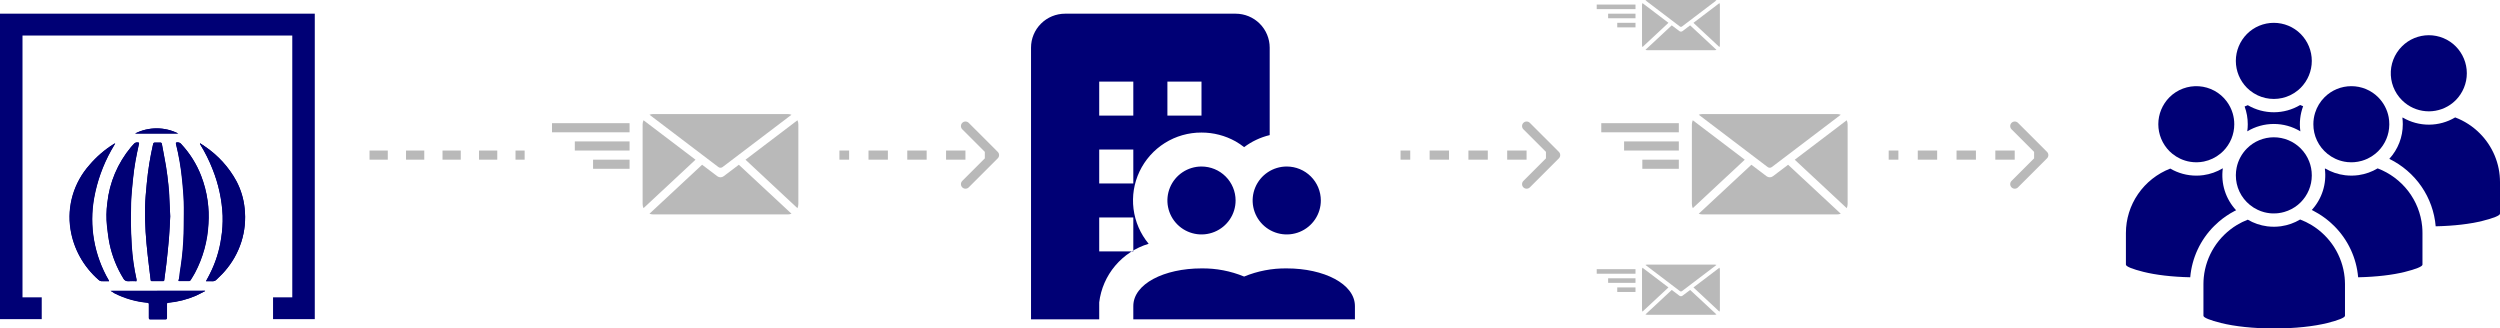 <svg width="548" height="72" viewBox="0 0 548 72" fill="none" xmlns="http://www.w3.org/2000/svg">
<g clip-path="url(#clip0_224_1167)">
<path d="M504.193 23.018C502.462 24.051 500.481 24.6 498.459 24.607C496.438 24.613 494.453 24.078 492.715 23.057C492.481 23.148 492.249 23.244 492.02 23.346C492.478 24.591 492.712 25.905 492.71 27.23C492.71 27.752 492.674 28.272 492.602 28.789C494.355 27.732 496.368 27.172 498.421 27.172C500.474 27.172 502.488 27.732 504.241 28.789C503.98 26.933 504.188 25.041 504.847 23.284C504.631 23.19 504.413 23.102 504.193 23.018Z" fill="#000075"/>
<path d="M493.173 19.826C493.704 20.257 494.286 20.622 494.907 20.912C496.014 21.427 497.224 21.692 498.448 21.688C499.672 21.684 500.88 21.411 501.985 20.889C502.604 20.595 503.183 20.227 503.711 19.793C503.918 19.621 504.118 19.441 504.307 19.251C505.87 17.675 506.746 15.555 506.746 13.347C506.746 11.139 505.87 9.019 504.307 7.443C503.538 6.671 502.622 6.058 501.611 5.639C500.6 5.221 499.516 5.005 498.42 5.005C497.325 5.005 496.24 5.221 495.23 5.639C494.219 6.058 493.303 6.671 492.534 7.443C490.971 9.019 490.096 11.139 490.096 13.347C490.096 15.555 490.971 17.675 492.534 19.251C492.737 19.448 492.951 19.639 493.173 19.826Z" fill="#000075"/>
<path d="M543.555 29.217C542.033 27.69 540.198 26.503 538.174 25.736C536.443 26.769 534.462 27.317 532.441 27.324C530.42 27.331 528.435 26.796 526.698 25.775L526.603 25.811C526.662 26.281 526.692 26.755 526.693 27.229C526.697 30.036 525.643 32.743 523.737 34.822C526.577 36.209 529.006 38.3 530.787 40.891C532.568 43.482 533.642 46.485 533.902 49.607C537.908 49.524 541.491 49.092 544.143 48.425C546.526 47.83 548 47.253 548 46.837V39.919C548.004 35.911 546.406 32.064 543.555 29.217Z" fill="#000075"/>
<path d="M527.155 22.541C528.641 23.751 530.507 24.41 532.431 24.404C534.355 24.397 536.217 23.726 537.694 22.506C537.901 22.336 538.101 22.156 538.29 21.966C539.853 20.39 540.728 18.27 540.728 16.062C540.728 13.854 539.853 11.733 538.29 10.157C537.521 9.385 536.604 8.772 535.594 8.354C534.583 7.936 533.499 7.72 532.403 7.72C531.308 7.72 530.223 7.936 529.213 8.354C528.202 8.772 527.286 9.385 526.517 10.157C525.685 10.985 525.038 11.976 524.616 13.067C524.194 14.157 524.008 15.323 524.068 16.489C524.128 17.655 524.433 18.796 524.965 19.838C525.497 20.88 526.243 21.801 527.155 22.541Z" fill="#000075"/>
<path d="M530.936 49.607C530.662 46.804 529.604 44.131 527.882 41.888C526.159 39.645 523.84 37.921 521.183 36.908C519.918 37.664 518.513 38.163 517.051 38.377L516.973 38.389C516.504 38.453 516.031 38.488 515.558 38.494H515.412C514.968 38.494 514.524 38.468 514.083 38.417L514.019 38.409C512.495 38.221 511.027 37.722 509.707 36.946L509.608 36.983C509.818 38.607 509.671 40.256 509.176 41.818C508.682 43.38 507.851 44.817 506.741 46.031C506.909 46.114 507.075 46.197 507.24 46.289C507.895 46.633 508.528 47.017 509.135 47.438C509.657 47.798 510.159 48.186 510.64 48.598C510.987 48.9 511.327 49.214 511.658 49.54C514.686 52.562 516.543 56.541 516.904 60.781C520.911 60.697 524.495 60.265 527.148 59.599C529.532 59.003 531.005 58.426 531.005 58.011V51.075C531.007 50.578 530.984 50.089 530.936 49.607Z" fill="#000075"/>
<path d="M510.165 33.709C510.695 34.14 511.277 34.504 511.898 34.794C512.539 35.094 513.217 35.311 513.915 35.439C514.129 35.477 514.345 35.51 514.567 35.533C514.848 35.561 515.132 35.576 515.415 35.575C515.64 35.575 515.863 35.564 516.085 35.546C516.356 35.523 516.623 35.489 516.886 35.443C517.165 35.392 517.441 35.328 517.713 35.251C518.146 35.127 518.568 34.968 518.975 34.775C519.594 34.482 520.174 34.114 520.701 33.679C520.908 33.507 521.107 33.327 521.298 33.138C522.845 31.586 523.719 29.498 523.734 27.319C523.734 27.291 523.734 27.262 523.734 27.234C523.736 26.711 523.689 26.189 523.595 25.674C523.287 24.031 522.489 22.517 521.303 21.326C520.534 20.553 519.618 19.94 518.607 19.522C517.597 19.103 516.512 18.888 515.416 18.888C514.321 18.888 513.236 19.103 512.225 19.522C511.215 19.94 510.298 20.553 509.529 21.326C508.576 22.283 507.869 23.453 507.468 24.737C507.217 25.545 507.09 26.385 507.091 27.23C507.083 28.469 507.356 29.693 507.888 30.814C508.421 31.935 509.2 32.924 510.169 33.709H510.165Z" fill="#000075"/>
<path d="M486.365 48.594C487.407 47.7 488.548 46.925 489.765 46.284C489.895 46.218 490.026 46.155 490.156 46.088C489.02 44.865 488.17 43.41 487.666 41.827C487.162 40.243 487.017 38.568 487.24 36.923L487.197 36.907C485.91 37.678 484.479 38.182 482.991 38.391C482.501 38.459 482.007 38.495 481.513 38.498H481.429C479.422 38.499 477.451 37.964 475.725 36.951C472.856 38.068 470.393 40.014 468.659 42.535C466.924 45.057 465.997 48.037 466 51.087V58.007C466 58.422 467.474 58.999 469.857 59.595C472.51 60.258 476.093 60.694 480.1 60.777C480.462 56.537 482.319 52.558 485.346 49.536C485.673 49.211 486.013 48.897 486.365 48.594Z" fill="#000075"/>
<path d="M476.182 33.709C476.713 34.14 477.295 34.505 477.917 34.794C478.615 35.121 479.357 35.348 480.12 35.468C480.551 35.536 480.987 35.571 481.423 35.572C481.479 35.572 481.533 35.572 481.587 35.572C482.093 35.562 482.597 35.508 483.092 35.408C484.426 35.133 485.672 34.538 486.719 33.675C486.926 33.503 487.125 33.323 487.314 33.134C488.883 31.562 489.76 29.439 489.752 27.23C489.753 26.419 489.635 25.612 489.404 24.834C489.12 23.884 488.669 22.991 488.071 22.197C487.361 21.248 486.451 20.463 485.404 19.895C484.358 19.327 483.2 18.99 482.009 18.907C480.818 18.825 479.624 18.998 478.507 19.415C477.391 19.833 476.379 20.484 475.541 21.326C473.978 22.901 473.102 25.021 473.102 27.23C473.102 29.438 473.978 31.558 475.541 33.134C475.744 33.336 475.958 33.528 476.182 33.709Z" fill="#000075"/>
<path d="M513.942 60.775C513.705 58.439 512.925 56.19 511.664 54.202C510.402 52.215 508.693 50.543 506.669 49.317C505.888 48.846 505.065 48.445 504.21 48.121L504.192 48.114L504.174 48.125C502.913 48.876 501.513 49.371 500.056 49.583C500.01 49.591 499.965 49.597 499.92 49.602C499.47 49.662 499.017 49.695 498.563 49.7H498.421C497.975 49.7 497.53 49.674 497.087 49.621L496.956 49.606C495.457 49.412 494.012 48.918 492.712 48.153C491.888 48.47 491.093 48.858 490.337 49.313C488.314 50.54 486.605 52.212 485.345 54.201C484.084 56.189 483.305 58.439 483.07 60.775C483.022 61.257 482.995 61.745 482.994 62.239C482.994 62.257 482.994 62.275 482.994 62.293V69.214C482.994 69.629 484.469 70.205 486.851 70.802C489.813 71.542 493.933 72 498.508 72C503.083 72 507.202 71.542 510.164 70.802C512.547 70.205 514.021 69.629 514.021 69.214V62.242C514.016 61.746 513.989 61.257 513.942 60.775Z" fill="#000075"/>
<path d="M493.174 44.916C493.704 45.347 494.286 45.712 494.907 46.001C495.36 46.216 495.832 46.388 496.317 46.517C496.726 46.623 497.142 46.698 497.562 46.741C497.684 46.753 497.806 46.762 497.929 46.77C498.091 46.779 498.256 46.785 498.421 46.785C498.644 46.785 498.864 46.774 499.083 46.757C499.203 46.747 499.323 46.735 499.441 46.721C499.87 46.668 500.293 46.582 500.708 46.463C501.809 46.15 502.832 45.613 503.711 44.888C503.919 44.716 504.118 44.535 504.307 44.346C505.865 42.786 506.74 40.682 506.745 38.489C506.745 38.474 506.745 38.458 506.745 38.443C506.745 37.906 506.695 37.371 506.594 36.844C506.498 36.349 506.358 35.863 506.174 35.392C505.758 34.322 505.124 33.349 504.31 32.533C503.541 31.761 502.624 31.148 501.614 30.729C500.603 30.311 499.519 30.095 498.423 30.095C497.328 30.095 496.243 30.311 495.232 30.729C494.222 31.148 493.305 31.761 492.536 32.533C491.382 33.693 490.594 35.161 490.267 36.756C490.159 37.289 490.103 37.83 490.1 38.373C490.1 38.395 490.1 38.416 490.1 38.438C490.092 39.676 490.365 40.901 490.897 42.022C491.43 43.142 492.209 44.131 493.178 44.916H493.174Z" fill="#000075"/>
</g>
<g clip-path="url(#clip1_224_1167)">
<path d="M233.474 3C231.492 3 229.591 3.784 228.189 5.18C226.787 6.577 226 8.47 226 10.444V70H240.947V66.278C241.306 63.32 242.522 60.531 244.447 58.25C246.371 55.97 248.921 54.297 251.784 53.436C249.972 51.255 248.822 48.604 248.469 45.795C248.116 42.986 248.574 40.134 249.79 37.575C251.006 35.016 252.929 32.855 255.334 31.346C257.739 29.837 260.526 29.043 263.368 29.056C265.985 29.051 268.559 29.718 270.842 30.991C271.496 31.365 272.121 31.788 272.711 32.257C274.377 31.002 276.285 30.102 278.316 29.614V10.444C278.316 8.47 277.528 6.577 276.127 5.18C274.725 3.784 272.824 3 270.842 3H233.474ZM240.947 17.889H248.421V25.333H240.947V17.889ZM255.895 17.889H263.368V25.333H255.895V17.889ZM240.947 32.778H248.421V40.222H240.947V32.778ZM263.368 36.5C261.89 36.5 260.445 36.937 259.216 37.755C257.987 38.573 257.029 39.735 256.464 41.096C255.898 42.456 255.75 43.953 256.038 45.397C256.327 46.841 257.039 48.167 258.084 49.209C259.129 50.25 260.461 50.959 261.91 51.246C263.36 51.533 264.863 51.386 266.228 50.822C267.594 50.259 268.761 49.305 269.583 48.08C270.404 46.856 270.842 45.417 270.842 43.944C270.842 41.97 270.055 40.077 268.653 38.68C267.252 37.284 265.351 36.5 263.368 36.5ZM282.053 36.5C280.574 36.5 279.13 36.937 277.9 37.755C276.671 38.573 275.714 39.735 275.148 41.096C274.582 42.456 274.434 43.953 274.723 45.397C275.011 46.841 275.723 48.167 276.768 49.209C277.813 50.25 279.145 50.959 280.595 51.246C282.044 51.533 283.547 51.386 284.913 50.822C286.278 50.259 287.446 49.305 288.267 48.08C289.088 46.856 289.526 45.417 289.526 43.944C289.526 41.97 288.739 40.077 287.337 38.68C285.936 37.284 284.035 36.5 282.053 36.5ZM240.947 47.667H248.421V55.111H240.947V47.667ZM263.368 58.833C255.185 58.833 248.421 62.221 248.421 67.097V70H297V67.097C297 62.221 290.199 58.833 282.053 58.833C278.849 58.793 275.671 59.4 272.711 60.62C269.75 59.4 266.572 58.793 263.368 58.833Z" fill="#000075"/>
</g>
<g clip-path="url(#clip2_224_1167)">
<path d="M66.169 3H64.067H4.933H3.067H0V65.176V66.132V69.948H9.148V65.176H4.933V7.783H64.067V65.176H59.852V69.948H69V66.132V65.176V3H66.169Z" fill="#000075"/>
<path d="M37.31 47.407C37.245 46.003 37.203 44.724 37.127 43.456C37.127 42.416 37.02 41.439 36.913 40.441C36.774 39.11 36.613 37.789 36.398 36.469C36.119 34.816 35.787 33.173 35.487 31.52C35.483 31.476 35.47 31.433 35.448 31.394C35.426 31.355 35.395 31.321 35.359 31.295C35.322 31.268 35.281 31.25 35.236 31.24C35.191 31.23 35.145 31.23 35.101 31.239C34.736 31.239 34.371 31.239 34.028 31.239C33.685 31.239 33.631 31.312 33.567 31.603C32.916 34.424 32.45 37.282 32.173 40.16C32.012 41.907 31.84 43.653 31.797 45.358C31.755 47.064 31.797 48.987 31.916 50.796C32.033 52.605 32.184 54.186 32.366 55.87C32.548 57.554 32.806 59.53 33.02 61.36C33.018 61.395 33.024 61.429 33.038 61.462C33.051 61.494 33.072 61.522 33.099 61.545C33.126 61.569 33.158 61.585 33.193 61.595C33.227 61.604 33.264 61.605 33.299 61.599H35.733C35.905 61.599 35.98 61.526 36.001 61.36C36.141 60.195 36.312 59.052 36.452 57.887C36.656 55.995 36.881 54.092 37.031 52.19C37.181 50.588 37.224 48.925 37.31 47.407Z" fill="#000075"/>
<path d="M39.122 61.589H39.23C39.97 61.589 40.699 61.589 41.439 61.589C41.505 61.577 41.569 61.551 41.624 61.513C41.68 61.476 41.726 61.427 41.761 61.37C42.093 60.85 42.425 60.331 42.715 59.769C44.475 56.433 45.48 52.772 45.664 49.029C45.782 47.322 45.718 45.607 45.471 43.913C45.208 42.051 44.729 40.224 44.045 38.465C43.063 35.944 41.609 33.621 39.755 31.613C39.657 31.474 39.524 31.361 39.368 31.287C39.212 31.212 39.039 31.177 38.865 31.187C38.565 31.187 38.49 31.27 38.565 31.561C39.182 34.069 39.619 36.616 39.873 39.182C40.055 40.867 40.195 42.562 40.259 44.256C40.324 45.951 40.259 47.719 40.259 49.455C40.255 51.768 40.123 54.08 39.862 56.38C39.723 57.565 39.541 58.75 39.358 59.935C39.369 60.518 39.23 61.058 39.122 61.589Z" fill="#000075"/>
<path d="M29.921 61.641C29.921 61.505 29.921 61.412 29.921 61.318C29.355 58.81 28.996 56.261 28.848 53.697C28.741 52.075 28.687 50.453 28.666 48.831C28.645 47.209 28.666 45.847 28.72 44.36C28.72 43.913 28.72 43.477 28.784 43.029C28.902 41.647 29.009 40.264 29.17 38.871C29.299 37.664 29.47 36.469 29.674 35.283C29.878 34.098 30.178 32.757 30.446 31.509C30.446 31.301 30.446 31.239 30.232 31.229C30.06 31.195 29.882 31.21 29.719 31.27C29.556 31.331 29.414 31.436 29.309 31.572C29.116 31.811 28.891 32.008 28.698 32.248C25.781 35.761 23.978 40.019 23.508 44.506C23.29 46.161 23.264 47.836 23.433 49.497C23.583 50.869 23.754 52.242 24.033 53.583C24.599 56.207 25.61 58.723 27.025 61.027C27.116 61.225 27.268 61.39 27.46 61.5C27.652 61.61 27.875 61.659 28.098 61.641C28.705 61.608 29.313 61.608 29.921 61.641Z" fill="#000075"/>
<path d="M45.149 61.641C45.675 61.641 46.147 61.641 46.608 61.641C46.761 61.647 46.914 61.622 47.057 61.566C47.199 61.511 47.328 61.426 47.433 61.318C48.034 60.705 48.699 60.133 49.246 59.478C50.906 57.589 52.151 55.39 52.903 53.017C53.656 50.645 53.9 48.148 53.621 45.681C53.407 43.593 52.785 41.564 51.788 39.702C50.157 36.678 47.803 34.075 44.924 32.112C44.57 31.863 44.195 31.634 43.852 31.395C43.836 31.428 43.828 31.463 43.828 31.499C43.828 31.535 43.836 31.57 43.852 31.603C44.929 33.343 45.845 35.173 46.586 37.072C47.897 40.338 48.644 43.791 48.795 47.292C48.842 48.906 48.738 50.521 48.484 52.117C48.098 54.874 47.254 57.553 45.986 60.05C45.739 60.57 45.46 61.069 45.149 61.641Z" fill="#000075"/>
<path d="M23.904 61.641L23.84 61.485C20.616 55.968 19.478 49.533 20.623 43.289C21.282 39.678 22.535 36.192 24.333 32.965C24.623 32.456 24.923 31.925 25.224 31.436H25.138L24.913 31.561C22.911 32.817 21.121 34.363 19.604 36.147C17.903 38.061 16.65 40.309 15.93 42.738C15.21 45.166 15.04 47.716 15.432 50.214C16.096 54.508 18.28 58.445 21.609 61.349C21.755 61.491 21.942 61.586 22.146 61.62C22.735 61.661 23.304 61.641 23.904 61.641Z" fill="#000075"/>
<path d="M24.237 63.751C24.569 63.938 24.816 64.105 25.084 64.24C27.328 65.379 29.779 66.086 32.301 66.319C32.591 66.319 32.634 66.475 32.634 66.704C32.634 67.681 32.634 68.659 32.634 69.636C32.634 69.886 32.709 69.969 32.977 69.969H36.248C36.559 69.969 36.623 69.865 36.613 69.594C36.613 68.628 36.613 67.661 36.613 66.694C36.613 66.454 36.613 66.351 36.956 66.319C39.004 66.126 41.008 65.625 42.897 64.833C43.594 64.531 44.27 64.167 44.956 63.793V63.72L24.237 63.751Z" fill="#000075"/>
<path d="M29.599 29.274H39.079C37.617 28.529 35.991 28.14 34.339 28.14C32.688 28.14 31.061 28.529 29.599 29.274Z" fill="#000075"/>
<path d="M37.31 47.407C37.224 48.925 37.181 50.588 37.042 52.231C36.892 54.134 36.666 56.036 36.463 57.929C36.323 59.093 36.152 60.237 36.012 61.401C36.012 61.568 35.916 61.641 35.744 61.641H33.31C33.274 61.647 33.238 61.645 33.203 61.636C33.169 61.627 33.137 61.61 33.11 61.587C33.083 61.564 33.062 61.535 33.048 61.503C33.035 61.471 33.029 61.436 33.031 61.401C32.816 59.572 32.57 57.742 32.377 55.912C32.184 54.082 32.012 52.533 31.926 50.838C31.84 49.143 31.765 47.209 31.808 45.4C31.851 43.591 32.023 41.907 32.184 40.201C32.45 37.321 32.905 34.459 33.546 31.634C33.61 31.343 33.739 31.26 34.007 31.27C34.275 31.281 34.736 31.27 35.079 31.27C35.124 31.261 35.17 31.262 35.215 31.271C35.259 31.281 35.301 31.299 35.338 31.326C35.374 31.353 35.404 31.386 35.426 31.425C35.449 31.464 35.462 31.507 35.465 31.551C35.766 33.204 36.098 34.847 36.377 36.5C36.591 37.821 36.752 39.141 36.892 40.472C36.999 41.511 37.053 42.478 37.106 43.487C37.203 44.724 37.245 46.003 37.31 47.407Z" fill="#000075"/>
<path d="M39.122 61.589C39.229 61.058 39.369 60.549 39.444 59.977C39.626 58.792 39.808 57.606 39.948 56.421C40.209 54.122 40.341 51.81 40.344 49.497C40.344 47.76 40.344 46.024 40.344 44.298C40.344 42.572 40.141 40.908 39.958 39.224C39.69 36.656 39.239 34.11 38.607 31.603C38.532 31.312 38.607 31.249 38.907 31.229C39.081 31.219 39.254 31.253 39.41 31.328C39.566 31.403 39.7 31.515 39.798 31.655C41.651 33.663 43.106 35.986 44.087 38.507C44.772 40.265 45.25 42.093 45.514 43.955C45.76 45.649 45.825 47.363 45.707 49.07C45.523 52.813 44.517 56.475 42.757 59.811C42.468 60.362 42.135 60.85 41.803 61.412C41.769 61.468 41.722 61.517 41.667 61.555C41.611 61.593 41.548 61.618 41.481 61.63C40.741 61.63 40.012 61.63 39.272 61.63L39.122 61.589Z" fill="#000075"/>
<path d="M29.921 61.641C29.324 61.609 28.726 61.609 28.13 61.641C27.907 61.659 27.684 61.61 27.492 61.5C27.3 61.39 27.148 61.225 27.057 61.027C25.643 58.723 24.632 56.207 24.065 53.583C23.786 52.242 23.615 50.869 23.465 49.497C23.297 47.836 23.322 46.161 23.54 44.506C24.01 40.019 25.813 35.761 28.73 32.248C28.923 32.008 29.149 31.811 29.342 31.572C29.446 31.436 29.588 31.331 29.751 31.27C29.915 31.21 30.092 31.195 30.264 31.229C30.457 31.229 30.521 31.301 30.478 31.509C30.21 32.757 29.931 34.015 29.706 35.283C29.481 36.552 29.331 37.664 29.202 38.871C29.041 40.253 28.934 41.636 28.816 43.029C28.816 43.477 28.752 43.913 28.752 44.36C28.752 45.847 28.677 47.344 28.698 48.831C28.72 50.318 28.773 52.075 28.88 53.697C29.028 56.261 29.387 58.81 29.953 61.318C29.899 61.412 29.899 61.505 29.921 61.641Z" fill="#000075"/>
<path d="M45.149 61.641C45.46 61.069 45.739 60.601 46.007 60.06C47.276 57.564 48.12 54.885 48.506 52.127C48.759 50.531 48.863 48.917 48.817 47.303C48.665 43.801 47.919 40.348 46.608 37.082C45.866 35.184 44.951 33.353 43.873 31.613C43.858 31.581 43.85 31.545 43.85 31.509C43.85 31.473 43.858 31.438 43.873 31.405C44.238 31.645 44.613 31.873 44.945 32.123C47.835 34.079 50.2 36.678 51.841 39.702C52.82 41.568 53.424 43.597 53.621 45.681C53.897 48.152 53.649 50.652 52.891 53.026C52.133 55.401 50.881 57.6 49.214 59.488C48.667 60.143 48.002 60.715 47.401 61.329C47.295 61.437 47.167 61.521 47.025 61.577C46.882 61.632 46.729 61.658 46.575 61.651C46.114 61.62 45.675 61.641 45.149 61.641Z" fill="#000075"/>
<path d="M23.904 61.641C23.304 61.641 22.735 61.641 22.189 61.641C21.985 61.606 21.798 61.512 21.652 61.37C18.323 58.466 16.139 54.529 15.475 50.235C15.083 47.737 15.253 45.187 15.973 42.758C16.693 40.33 17.946 38.082 19.647 36.167C21.164 34.384 22.954 32.838 24.955 31.582L25.181 31.457H25.266C24.966 31.977 24.666 32.497 24.376 32.986C22.578 36.213 21.325 39.699 20.666 43.31C19.521 49.553 20.659 55.988 23.883 61.505L23.904 61.641Z" fill="#000075"/>
<path d="M24.237 63.751H44.913V63.824C44.227 64.167 43.551 64.531 42.854 64.864C40.967 65.667 38.963 66.179 36.913 66.382C36.623 66.382 36.559 66.517 36.57 66.756C36.57 67.723 36.57 68.69 36.57 69.657C36.57 69.927 36.57 70.042 36.205 70.031H32.966C32.698 70.031 32.623 69.948 32.623 69.698C32.623 68.721 32.623 67.744 32.623 66.766C32.623 66.538 32.623 66.413 32.291 66.382C29.769 66.148 27.318 65.442 25.073 64.302C24.816 64.105 24.569 63.938 24.237 63.751Z" fill="#000075"/>
<path d="M29.599 29.274C31.061 28.529 32.688 28.14 34.339 28.14C35.991 28.14 37.617 28.529 39.079 29.274H29.599Z" fill="#000075"/>
</g>
<line x1="81" y1="34" x2="115" y2="34" stroke="#B9B9B9" stroke-width="2" stroke-dasharray="4 4"/>
<path d="M218.707 34.707C219.098 34.317 219.098 33.683 218.707 33.293L212.343 26.929C211.953 26.538 211.319 26.538 210.929 26.929C210.538 27.32 210.538 27.953 210.929 28.343L216.586 34L210.929 39.657C210.538 40.047 210.538 40.681 210.929 41.071C211.319 41.462 211.953 41.462 212.343 41.071L218.707 34.707ZM184 35H186.125V33H184V35ZM190.375 35H194.625V33H190.375V35ZM198.875 35H203.125V33H198.875V35ZM207.375 35H211.625V33H207.375V35ZM215.875 35H218V33H215.875V35Z" fill="#B9B9B9"/>
<path d="M341.707 34.707C342.098 34.317 342.098 33.683 341.707 33.293L335.343 26.929C334.953 26.538 334.319 26.538 333.929 26.929C333.538 27.32 333.538 27.953 333.929 28.343L339.586 34L333.929 39.657C333.538 40.047 333.538 40.681 333.929 41.071C334.319 41.462 334.953 41.462 335.343 41.071L341.707 34.707ZM307 35H309.125V33H307V35ZM313.375 35H317.625V33H313.375V35ZM321.875 35H326.125V33H321.875V35ZM330.375 35H334.625V33H330.375V35ZM338.875 35H341V33H338.875V35Z" fill="#B9B9B9"/>
<path d="M448.707 34.707C449.098 34.317 449.098 33.683 448.707 33.293L442.343 26.929C441.953 26.538 441.319 26.538 440.929 26.929C440.538 27.32 440.538 27.953 440.929 28.343L446.586 34L440.929 39.657C440.538 40.047 440.538 40.681 440.929 41.071C441.319 41.462 441.953 41.462 442.343 41.071L448.707 34.707ZM414 35H416.125V33H414V35ZM420.375 35H424.625V33H420.375V35ZM428.875 35H433.125V33H428.875V35ZM437.375 35H441.625V33H437.375V35ZM445.875 35H448V33H445.875V35Z" fill="#B9B9B9"/>
<g clip-path="url(#clip3_224_1167)">
<path d="M157.468 36.616L142.365 25.148C142.631 25.05 142.912 25 143.195 25H172.665C172.949 25.001 173.229 25.053 173.494 25.152L158.391 36.616C158.259 36.716 158.097 36.771 157.93 36.771C157.763 36.771 157.6 36.716 157.468 36.616Z" fill="#B9B9B9"/>
<path d="M174.802 26.362C174.934 26.654 175.001 26.97 175 27.289V44.713C175 45.03 174.933 45.344 174.802 45.634L163.411 35.011L174.802 26.362Z" fill="#B9B9B9"/>
<path d="M152.453 35.007L141.058 45.63C140.927 45.34 140.859 45.026 140.86 44.709V27.285C140.859 26.966 140.926 26.65 141.058 26.358L152.453 35.007Z" fill="#B9B9B9"/>
<path d="M157.233 38.63C157.433 38.782 157.678 38.864 157.93 38.864C158.182 38.864 158.428 38.782 158.627 38.63L161.954 36.114L173.498 46.85C173.232 46.949 172.95 47 172.665 47H143.195C142.91 47 142.628 46.949 142.361 46.85L153.902 36.112L157.233 38.63Z" fill="#B9B9B9"/>
</g>
<rect x="121" y="27" width="17" height="2" fill="#B9B9B9"/>
<path d="M126 31H138V33H126V31Z" fill="#B9B9B9"/>
<path d="M130 35H138V37H130V35Z" fill="#B9B9B9"/>
<g clip-path="url(#clip4_224_1167)">
<path d="M387.468 36.616L372.365 25.148C372.631 25.05 372.912 25 373.195 25H402.665C402.949 25.001 403.229 25.053 403.494 25.152L388.391 36.616C388.259 36.716 388.097 36.771 387.93 36.771C387.763 36.771 387.6 36.716 387.468 36.616Z" fill="#B9B9B9"/>
<path d="M404.802 26.362C404.934 26.654 405.001 26.97 405 27.289V44.713C405 45.03 404.933 45.344 404.802 45.634L393.411 35.011L404.802 26.362Z" fill="#B9B9B9"/>
<path d="M382.453 35.007L371.058 45.63C370.927 45.34 370.859 45.026 370.86 44.709V27.285C370.859 26.966 370.926 26.65 371.058 26.358L382.453 35.007Z" fill="#B9B9B9"/>
<path d="M387.233 38.63C387.433 38.782 387.678 38.864 387.93 38.864C388.182 38.864 388.428 38.782 388.627 38.63L391.954 36.114L403.498 46.85C403.232 46.949 402.95 47 402.665 47H373.195C372.91 47 372.628 46.949 372.361 46.85L383.902 36.112L387.233 38.63Z" fill="#B9B9B9"/>
</g>
<rect x="351" y="27" width="17" height="2" fill="#B9B9B9"/>
<path d="M356 31H368V33H356V31Z" fill="#B9B9B9"/>
<path d="M360 35H368V37H360V35Z" fill="#B9B9B9"/>
<g clip-path="url(#clip5_224_1167)">
<path d="M368.234 5.808L360.683 0.074C360.815 0.025 360.956 2.75901e-05 361.098 0L375.833 0C375.974 0.001 376.115 0.026 376.247 0.076L368.696 5.808C368.63 5.858 368.549 5.885 368.465 5.885C368.381 5.885 368.3 5.858 368.234 5.808Z" fill="#B9B9B9"/>
<path d="M376.901 0.681C376.967 0.827 377.001 0.985 377 1.145V9.856C377 10.015 376.966 10.172 376.901 10.317L371.206 5.006L376.901 0.681Z" fill="#B9B9B9"/>
<path d="M365.727 5.004L360.029 10.315C359.963 10.17 359.93 10.013 359.93 9.854V1.143C359.929 0.983 359.963 0.825 360.029 0.679L365.727 5.004Z" fill="#B9B9B9"/>
<path d="M368.117 6.815C368.216 6.891 368.339 6.932 368.465 6.932C368.591 6.932 368.714 6.891 368.814 6.815L370.477 5.557L376.249 10.925C376.116 10.975 375.975 11 375.833 11H361.098C360.955 11 360.814 10.975 360.681 10.925L366.451 5.556L368.117 6.815Z" fill="#B9B9B9"/>
</g>
<rect x="350" y="1" width="8.5" height="1" fill="#B9B9B9"/>
<path d="M352.5 3H358.5V4H352.5V3Z" fill="#B9B9B9"/>
<path d="M354.5 5H358.5V6H354.5V5Z" fill="#B9B9B9"/>
<g clip-path="url(#clip6_224_1167)">
<path d="M368.234 63.808L360.683 58.074C360.815 58.025 360.956 58 361.098 58H375.833C375.974 58.001 376.115 58.026 376.247 58.076L368.696 63.808C368.63 63.858 368.549 63.886 368.465 63.886C368.381 63.886 368.3 63.858 368.234 63.808Z" fill="#B9B9B9"/>
<path d="M376.901 58.681C376.967 58.827 377.001 58.985 377 59.145V67.856C377 68.015 376.966 68.172 376.901 68.317L371.206 63.005L376.901 58.681Z" fill="#B9B9B9"/>
<path d="M365.727 63.004L360.029 68.315C359.963 68.17 359.93 68.013 359.93 67.854V59.143C359.929 58.983 359.963 58.825 360.029 58.679L365.727 63.004Z" fill="#B9B9B9"/>
<path d="M368.117 64.815C368.216 64.891 368.339 64.932 368.465 64.932C368.591 64.932 368.714 64.891 368.814 64.815L370.477 63.557L376.249 68.925C376.116 68.975 375.975 69 375.833 69H361.098C360.955 69 360.814 68.975 360.681 68.925L366.451 63.556L368.117 64.815Z" fill="#B9B9B9"/>
</g>
<rect x="350" y="59" width="8.5" height="1" fill="#B9B9B9"/>
<path d="M352.5 61H358.5V62H352.5V61Z" fill="#B9B9B9"/>
<path d="M354.5 63H358.5V64H354.5V63Z" fill="#B9B9B9"/>
<defs>
<clipPath id="clip0_224_1167">
<rect width="82" height="67" fill="white" transform="translate(466 5)"/>
</clipPath>
<clipPath id="clip1_224_1167">
<rect width="71" height="67" fill="white" transform="translate(226 3)"/>
</clipPath>
<clipPath id="clip2_224_1167">
<rect width="69" height="67" fill="white" transform="translate(0 3)"/>
</clipPath>
<clipPath id="clip3_224_1167">
<rect width="52" height="22" fill="white" transform="matrix(-1 0 0 1 175 25)"/>
</clipPath>
<clipPath id="clip4_224_1167">
<rect width="52" height="22" fill="white" transform="matrix(-1 0 0 1 405 25)"/>
</clipPath>
<clipPath id="clip5_224_1167">
<rect width="26" height="11" fill="white" transform="matrix(-1 0 0 1 377 0)"/>
</clipPath>
<clipPath id="clip6_224_1167">
<rect width="26" height="11" fill="white" transform="matrix(-1 0 0 1 377 58)"/>
</clipPath>
</defs>
</svg>
